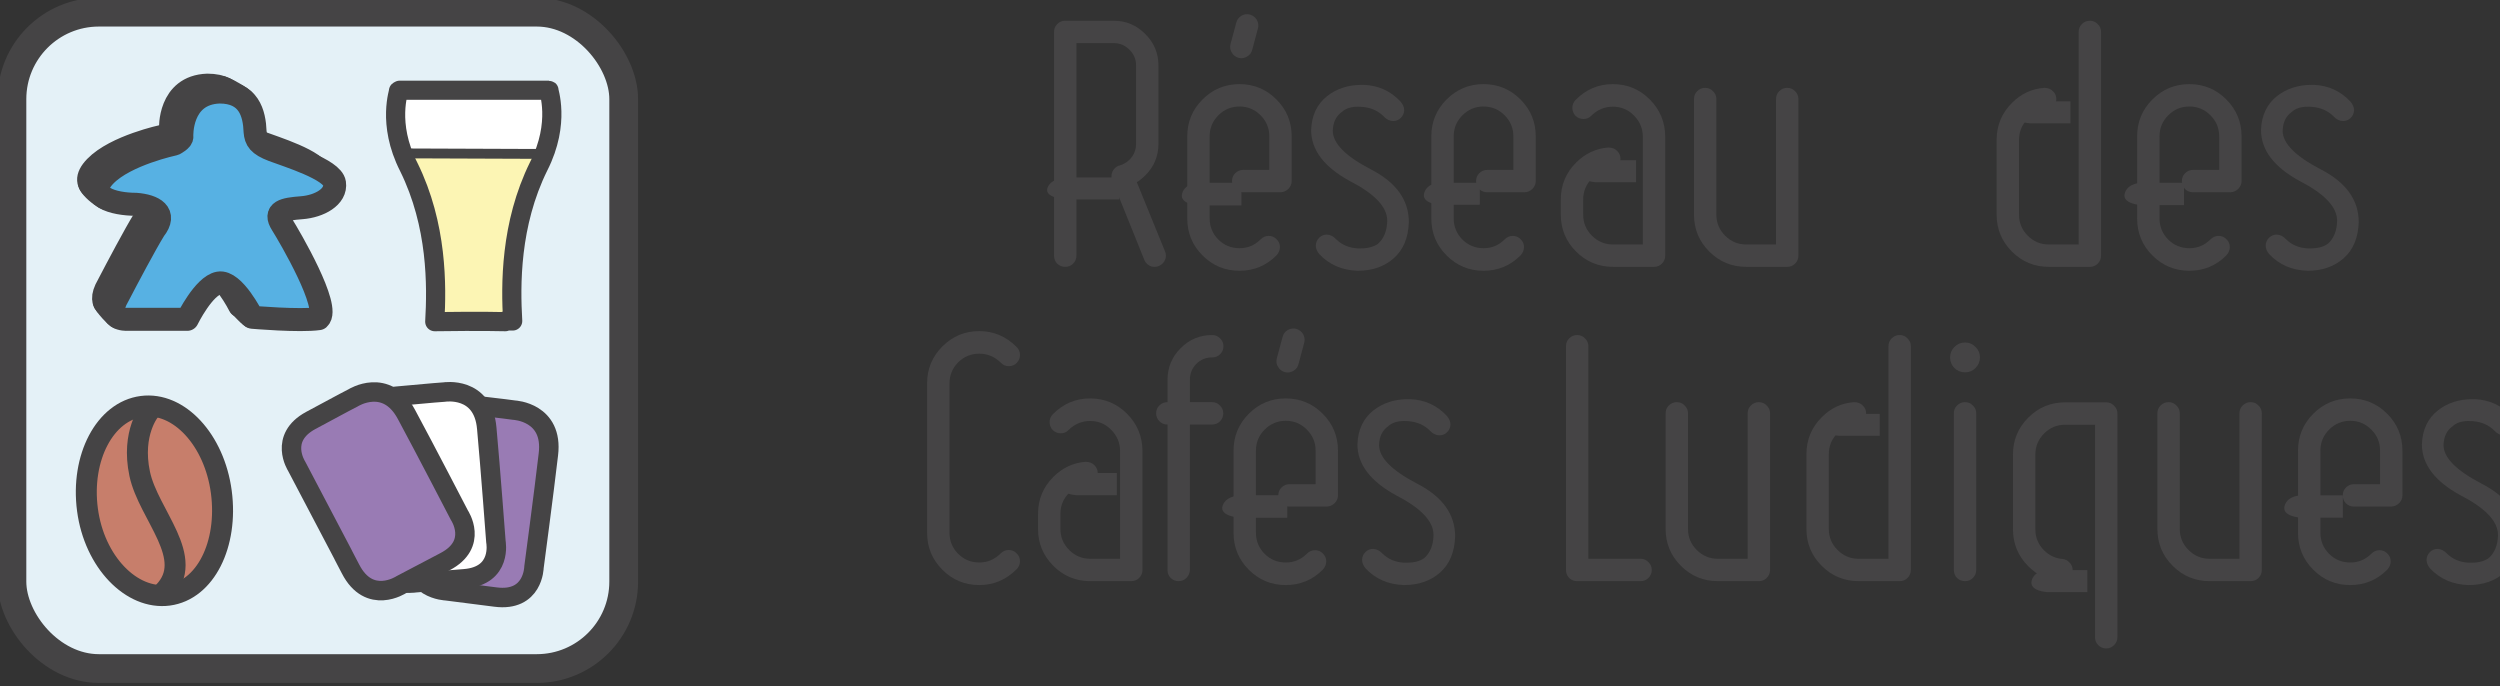 <?xml version="1.0" encoding="UTF-8" standalone="no"?>
<!-- Created with Inkscape (http://www.inkscape.org/) -->

<svg
   xmlns:dc="http://purl.org/dc/elements/1.1/"
   xmlns:cc="http://creativecommons.org/ns#"
   xmlns:rdf="http://www.w3.org/1999/02/22-rdf-syntax-ns#"
   xmlns:svg="http://www.w3.org/2000/svg"
   xmlns="http://www.w3.org/2000/svg"
   xmlns:sodipodi="http://sodipodi.sourceforge.net/DTD/sodipodi-0.dtd"
   xmlns:inkscape="http://www.inkscape.org/namespaces/inkscape"
   width="38.952mm"
   height="10.696mm"
   viewBox="0 0 38.952 10.696"
   version="1.1"
   id="svg1555"
   inkscape:version="0.92.2 2405546, 2018-03-11"
   sodipodi:docname="logo.svg">
  <rect x="0" y="0" width="38.952" height="10.696" fill="#333333" stroke="none"/>
  <defs
     id="defs1549">
    <clipPath
       clipPathUnits="userSpaceOnUse"
       id="clipPath18">
      <path
         d="M 0,841.89 H 595.28 V 0 H 0 Z"
         id="path16"
         inkscape:connector-curvature="0" />
    </clipPath>
    <clipPath
       clipPathUnits="userSpaceOnUse"
       id="clipPath66">
      <path
         d="M 0,841.89 H 595.28 V 0 H 0 Z"
         id="path64"
         inkscape:connector-curvature="0" />
    </clipPath>
  </defs>
  <sodipodi:namedview
     id="base"
     pagecolor="#ffffff"
     bordercolor="#666666"
     borderopacity="1.0"
     inkscape:pageopacity="0.0"
     inkscape:pageshadow="2"
     inkscape:zoom="2.8"
     inkscape:cx="6.3393437"
     inkscape:cy="-43.572904"
     inkscape:document-units="mm"
     inkscape:current-layer="layer1"
     showgrid="false"
     inkscape:snap-global="false"
     fit-margin-top="0"
     fit-margin-left="0"
     fit-margin-right="0"
     fit-margin-bottom="0" />
  <g
     inkscape:label="Layer 1"
     inkscape:groupmode="layer"
     id="layer1"
     transform="translate(-168.089,-238.629)">
    <g
       id="g2474"
       transform="matrix(0.112,0,0,0.112,149.225,221.345)">
      <rect
         ry="12.095"
         y="156.015"
         x="170.089"
         height="91.311"
         width="85.105"
         id="rect2361"
         style="opacity:1;fill:#e4f1f7;fill-opacity:1;stroke:#454445;stroke-width:4;stroke-linecap:round;stroke-linejoin:round;stroke-miterlimit:10;stroke-dasharray:none;stroke-dashoffset:0;stroke-opacity:1" />
      <g
         transform="translate(-0.228,0.838)"
         id="g2407">
        <g
           style="display:inline"
           id="g2417-9"
           transform="matrix(0.821,0,0,-0.821,-504.181,789.79)">
          <g
             transform="translate(890.072,685.006)"
             id="g312-7-7">
            <path
               inkscape:connector-curvature="0"
               id="path314-7-3"
               style="fill:#997bb4;fill-opacity:1;fill-rule:nonzero;stroke:none"
               d="m 0,0 2.115,16.574 c 0,0 0.217,5.643 6.386,4.94 6.168,-0.704 8.107,-0.983 8.107,-0.983 0,0 6.655,-0.314 5.774,-7.499 -0.776,-6.654 -2.441,-19.127 -2.441,-19.127 0,0 -0.093,-5.873 -6.516,-5.04 -6.423,0.832 -8.326,1.062 -8.326,1.062 0,0 -6.436,0.192 -5.495,7.103 C -0.1,-0.617 0,0 0,0" />
          </g>
          <g
             transform="translate(890.072,685.006)"
             id="g316-6-6">
            <path
               inkscape:connector-curvature="0"
               id="path318-7-1"
               style="fill:none;stroke:#454445;stroke-width:3.3;stroke-linecap:round;stroke-linejoin:round;stroke-miterlimit:10;stroke-dasharray:none;stroke-opacity:1"
               d="m 0,0 2.115,16.574 c 0,0 0.217,5.643 6.386,4.94 6.168,-0.704 8.107,-0.983 8.107,-0.983 0,0 6.655,-0.314 5.774,-7.499 -0.776,-6.654 -2.441,-19.127 -2.441,-19.127 0,0 -0.093,-5.873 -6.516,-5.04 -6.423,0.832 -8.326,1.062 -8.326,1.062 0,0 -6.436,0.192 -5.495,7.103 C -0.1,-0.617 0,0 0,0 Z" />
          </g>
          <g
             transform="translate(882.797,685.095)"
             id="g320-3-2">
            <path
               inkscape:connector-curvature="0"
               id="path322-6-9"
               style="fill:#ffffff;fill-opacity:1;fill-rule:nonzero;stroke:none"
               d="m 0,0 -1.344,16.654 c 0,0 -0.951,5.567 5.23,6.149 6.182,0.583 8.136,0.709 8.136,0.709 0,0 6.577,1.064 7.195,-6.149 0.612,-6.67 1.552,-19.219 1.552,-19.219 0,0 1.119,-5.766 -5.338,-6.275 -6.457,-0.508 -8.366,-0.675 -8.366,-0.675 0,0 -6.338,-1.139 -6.841,5.818 C 0.03,-0.625 0,0 0,0" />
          </g>
          <g
             transform="translate(882.797,685.095)"
             id="g324-5-3">
            <path
               inkscape:connector-curvature="0"
               id="path326-6-1"
               style="fill:none;stroke:#454445;stroke-width:3.3;stroke-linecap:round;stroke-linejoin:round;stroke-miterlimit:10;stroke-dasharray:none;stroke-opacity:1"
               d="m 0,0 -1.344,16.654 c 0,0 -0.951,5.567 5.23,6.149 6.182,0.583 8.136,0.709 8.136,0.709 0,0 6.577,1.064 7.195,-6.149 0.612,-6.67 1.552,-19.219 1.552,-19.219 0,0 1.119,-5.766 -5.338,-6.275 -6.457,-0.508 -8.366,-0.675 -8.366,-0.675 0,0 -6.338,-1.139 -6.841,5.818 C 0.03,-0.625 0,0 0,0 Z" />
          </g>
          <g
             transform="translate(877.551,681.287)"
             id="g328-3-9">
            <path
               inkscape:connector-curvature="0"
               id="path330-9-4"
               style="fill:#997bb4;fill-opacity:1;fill-rule:nonzero;stroke:none"
               d="m 0,0 -7.772,14.791 c 0,0 -3.059,4.747 2.398,7.708 5.457,2.962 7.205,3.845 7.205,3.845 0,0 5.631,3.559 9.031,-2.832 3.18,-5.896 8.969,-17.069 8.969,-17.069 0,0 3.293,-4.864 -2.447,-7.866 -5.739,-3.001 -7.43,-3.904 -7.43,-3.904 0,0 -5.382,-3.535 -8.575,2.667 C 0.272,-0.563 0,0 0,0" />
          </g>
          <g
             transform="translate(877.551,681.287)"
             id="g332-4-7">
            <path
               inkscape:connector-curvature="0"
               id="path334-8-8"
               style="fill:none;stroke:#454445;stroke-width:3.3;stroke-linecap:round;stroke-linejoin:round;stroke-miterlimit:10;stroke-dasharray:none;stroke-opacity:1"
               d="m 0,0 -7.772,14.791 c 0,0 -3.059,4.747 2.398,7.708 5.457,2.962 7.205,3.845 7.205,3.845 0,0 5.631,3.559 9.031,-2.832 3.18,-5.896 8.969,-17.069 8.969,-17.069 0,0 3.293,-4.864 -2.447,-7.866 -5.739,-3.001 -7.43,-3.904 -7.43,-3.904 0,0 -5.382,-3.535 -8.575,2.667 C 0.272,-0.563 0,0 0,0 Z" />
          </g>
        </g>
        <g
           style="display:inline"
           transform="matrix(0.762,0,0,-0.762,-548.494,627.397)"
           id="g2474-7">
          <g
             id="g2444-5"
             transform="translate(972.273,598.429)">
            <path
               d="m 0,0 c 0,0 -0.367,7.713 6.733,7.958 5.265,0 6.244,-3.796 6.366,-7.101 0.123,-1.469 0.613,-2.326 3.183,-3.305 2.571,-0.98 10.651,-3.428 11.019,-5.877 0.367,-2.448 -2.694,-4.162 -5.877,-4.407 -3.183,-0.245 -5.019,-0.612 -3.55,-2.938 1.469,-2.326 8.814,-14.936 6.611,-16.895 -3.428,-0.49 -11.875,0.245 -11.875,0.245 0,0 -3.306,6.611 -5.999,6.121 -2.693,-0.489 -5.632,-6.488 -5.632,-6.488 H -9.794 c 0,0 -4.162,-0.245 -1.591,4.162 1.591,3.061 4.897,9.304 6.488,11.875 2.326,2.939 -0.122,4.285 -3.305,4.53 -3.918,0 -9.182,1.347 -5.51,5.142 3.673,3.795 12.365,5.631 12.365,5.631 0,0 1.469,0.735 1.347,1.347"
               style="fill:#68b8d3;fill-opacity:1;fill-rule:nonzero;stroke:none"
               id="path2442-8"
               inkscape:connector-curvature="0" />
          </g>
          <g
             id="g2448-7"
             transform="translate(972.273,598.429)">
            <path
               d="m 0,0 c 0,0 -0.367,7.713 6.733,7.958 5.265,0 6.244,-3.796 6.366,-7.101 0.123,-1.469 0.613,-2.326 3.183,-3.305 2.571,-0.98 10.651,-3.428 11.019,-5.877 0.367,-2.448 -2.694,-4.162 -5.877,-4.407 -3.183,-0.245 -5.019,-0.612 -3.55,-2.938 1.469,-2.326 8.814,-14.936 6.611,-16.895 -3.428,-0.49 -11.875,0.245 -11.875,0.245 0,0 -3.306,6.611 -5.999,6.121 -2.693,-0.489 -5.632,-6.488 -5.632,-6.488 H -9.794 c 0,0 -4.162,-0.245 -1.591,4.162 1.591,3.061 4.897,9.304 6.488,11.875 2.326,2.939 -0.122,4.285 -3.305,4.53 -3.918,0 -9.182,1.347 -5.51,5.142 3.673,3.795 12.365,5.631 12.365,5.631 0,0 1.469,0.735 1.347,1.347 z"
               style="fill:none;stroke:#454445;stroke-width:4.2;stroke-linecap:round;stroke-linejoin:round;stroke-miterlimit:10;stroke-dasharray:none;stroke-opacity:1"
               id="path2446-0"
               inkscape:connector-curvature="0" />
          </g>
          <g
             id="g2452-4"
             transform="translate(974.338,597.011)">
            <path
               d="m 0,0 c 0,0 -0.375,7.875 6.875,8.125 5.375,0 6.375,-3.875 6.5,-7.25 0.125,-1.5 0.625,-2.375 3.25,-3.375 2.625,-1 10.875,-3.5 11.25,-6 0.375,-2.5 -2.75,-4.25 -6,-4.5 -3.25,-0.25 -5.125,-0.625 -3.625,-3 1.5,-2.375 9,-15.25 6.75,-17.25 -3.5,-0.5 -12.125,0.25 -12.125,0.25 0,0 -3.375,6.75 -6.125,6.25 C 4,-27.25 1,-33.375 1,-33.375 h -11 c 0,0 -4.25,-0.25 -1.625,4.25 1.625,3.125 5,9.5 6.625,12.125 2.375,3 -0.125,4.375 -3.375,4.625 -4,0 -9.375,1.375 -5.625,5.25 3.75,3.875 12.625,5.75 12.625,5.75 0,0 1.5,0.75 1.375,1.375"
               style="fill:#57b1e3;fill-opacity:1;fill-rule:nonzero;stroke:none"
               id="path2450-8"
               inkscape:connector-curvature="0" />
          </g>
          <g
             id="g2456-0"
             transform="translate(974.338,597.011)">
            <path
               d="m 0,0 c 0,0 -0.375,7.875 6.875,8.125 5.375,0 6.375,-3.875 6.5,-7.25 0.125,-1.5 0.625,-2.375 3.25,-3.375 2.625,-1 10.875,-3.5 11.25,-6 0.375,-2.5 -2.75,-4.25 -6,-4.5 -3.25,-0.25 -5.125,-0.625 -3.625,-3 1.5,-2.375 9,-15.25 6.75,-17.25 -3.5,-0.5 -12.125,0.25 -12.125,0.25 0,0 -3.375,6.75 -6.125,6.25 C 4,-27.25 1,-33.375 1,-33.375 h -11 c 0,0 -4.25,-0.25 -1.625,4.25 1.625,3.125 5,9.5 6.625,12.125 2.375,3 -0.125,4.375 -3.375,4.625 -4,0 -9.375,1.375 -5.625,5.25 3.75,3.875 12.625,5.75 12.625,5.75 0,0 1.5,0.75 1.375,1.375 z"
               style="fill:none;stroke:#454445;stroke-width:4.2;stroke-linecap:round;stroke-linejoin:round;stroke-miterlimit:10;stroke-dasharray:none;stroke-opacity:1"
               id="path2454-4"
               inkscape:connector-curvature="0" />
          </g>
          <g
             id="g2460-2"
             transform="translate(958.671,568.428)">
            <path
               d="M 0,0 C 0,0 -1.083,-1.292 -0.292,-2.708 0.5,-4.125 3.333,-7.208 4,-6.292 4.667,-5.375 2.083,-1.083 2.083,-1.083 Z"
               style="fill:#454445;fill-opacity:1;fill-rule:nonzero;stroke:none"
               id="path2458-9"
               inkscape:connector-curvature="0" />
          </g>
          <g
             id="g2464-6"
             transform="translate(983.005,565.928)">
            <path
               d="m 0,0 c 0,0 -0.208,-0.667 0.625,-1.458 0.833,-0.792 3.083,-3.5 3.125,-1.709 0.042,1.792 -2.125,3.125 -2.125,3.125 z"
               style="fill:#454445;fill-opacity:1;fill-rule:nonzero;stroke:none"
               id="path2462-1"
               inkscape:connector-curvature="0" />
          </g>
          <g
             id="g2468-0"
             transform="translate(980.546,607.761)">
            <path
               d="M 0,0 C 0.125,0.083 0.5,0.792 2.542,-0.125 4.583,-1.042 7.583,-2.958 6.917,-3.583 6.25,-4.208 1.875,-2 1.875,-2 Z"
               style="fill:#454445;fill-opacity:1;fill-rule:nonzero;stroke:none"
               id="path2466-4"
               inkscape:connector-curvature="0" />
          </g>
          <g
             id="g2472-2"
             transform="translate(956.796,589.511)">
            <path
               d="M 0,0 C 0,0 -2.042,0.042 -1.167,-2.042 -0.292,-4.125 4.417,-7.333 4.417,-5.292 4.417,-3.25 0,0 0,0"
               style="fill:#454445;fill-opacity:1;fill-rule:nonzero;stroke:none"
               id="path2470-2"
               inkscape:connector-curvature="0" />
          </g>
        </g>
        <g
           style="display:inline"
           id="g2359-1"
           transform="matrix(0.762,0,0,-0.762,-500.944,566.763)">
          <g
             transform="translate(979.213,526.511)"
             id="g136-3-78">
            <path
               inkscape:connector-curvature="0"
               id="path138-1-9"
               style="fill:#fcf5b4;fill-opacity:1;fill-rule:nonzero;stroke:none"
               d="m 0,0 h -27.25 l 0.063,-0.125 h -0.287 c 0.194,0.164 -2.205,-5.857 1.875,-13.875 5.25,-10.625 5.125,-21.75 4.75,-28.25 8.5,0.125 12.875,0 12.875,0 l -0.031,0.143 c 0.449,-0.005 0.906,-0.011 1.38,-0.018 -0.375,6.5 -0.5,17.625 4.75,28.25 C 2.206,-5.857 -0.194,0.164 0,0" />
          </g>
          <g
             transform="translate(952.421,525.636)"
             id="g140-9-15">
            <path
               inkscape:connector-curvature="0"
               id="path142-4-4"
               style="fill:#ffffff;fill-opacity:1;fill-rule:nonzero;stroke:#454445;stroke-width:1.8;stroke-linecap:butt;stroke-linejoin:miter;stroke-miterlimit:10;stroke-dasharray:none;stroke-opacity:1"
               d="m 0,0 c -0.219,-0.375 -2.146,-5 0.604,-11.281 l 24.714,-0.094 c 3.319,7.009 0.932,11.458 1.099,11.437 L 0,0" />
          </g>
          <g
             transform="translate(978.963,525.886)"
             id="g144-7-9">
            <path
               inkscape:connector-curvature="0"
               id="path146-8-25"
               style="fill:none;stroke:#454445;stroke-width:3.5;stroke-linecap:round;stroke-linejoin:round;stroke-miterlimit:10;stroke-dasharray:none;stroke-opacity:1"
               d="m 0,0 h -27.25 l -0.224,-0.125 c 0.194,0.164 -2.205,-5.857 1.875,-13.875 5.25,-10.625 5.125,-21.75 4.75,-28.25 8.5,0.125 12.875,0 12.875,0 l -0.031,0.143 c 0.449,-0.005 0.906,-0.011 1.38,-0.018 -0.375,6.5 -0.5,17.625 4.75,28.25 C 2.206,-5.857 -0.194,0.164 0,0 Z" />
          </g>
        </g>
        <g
           style="display:inline"
           id="g2425-3-7"
           transform="matrix(0.884,0,0,-0.884,-756.874,671.132)">
          <g
             transform="translate(1081.812,508.14)"
             id="g112-5-6-5">
            <path
               inkscape:connector-curvature="0"
               id="path114-9-7-3"
               style="fill:#c77e6b;fill-opacity:1;fill-rule:nonzero;stroke:none"
               d="m 0,0 c 1.084,-8.213 -2.496,-15.459 -8.313,-16.227 -5.818,-0.768 -11.671,5.234 -12.754,13.447 -1.084,8.213 2.754,15.494 8.571,16.261 C -6.678,14.249 -1.084,8.213 0,0" />
          </g>
          <g
             transform="translate(1081.812,508.14)"
             id="g116-2-5-5">
            <path
               inkscape:connector-curvature="0"
               id="path118-2-3-6"
               style="fill:none;stroke:#454445;stroke-width:3.3;stroke-linecap:round;stroke-linejoin:round;stroke-miterlimit:10;stroke-dasharray:none;stroke-opacity:1"
               d="m 0,0 c 1.084,-8.213 -2.496,-15.459 -8.313,-16.227 -5.818,-0.768 -11.671,5.234 -12.754,13.447 -1.084,8.213 2.754,15.494 8.571,16.261 C -6.678,14.249 -1.084,8.213 0,0 Z" />
          </g>
          <g
             transform="translate(1070.588,521.011)"
             id="g120-8-5-2">
            <path
               inkscape:connector-curvature="0"
               id="path122-9-6-9"
               style="fill:none;stroke:#454445;stroke-width:3.3;stroke-linecap:round;stroke-linejoin:round;stroke-miterlimit:10;stroke-dasharray:none;stroke-opacity:1"
               d="m 0,0 c 0,0 -3,-3.5 -1.625,-10 1.375,-6.5 9,-13.25 3.75,-18.625" />
          </g>
        </g>
      </g>
    </g>
    <g
       id="g4472"
       transform="translate(1.866,-0.185)">
      <g
         id="text54"
         style="font-variant:normal;font-weight:normal;font-stretch:normal;font-size:49px;font-family:'Ruler Stencil';-inkscape-font-specification:RulerStencil;writing-mode:lr-tb;fill:#454445;fill-opacity:1;fill-rule:nonzero;stroke:none"
         transform="matrix(0.083,0,0,0.083,150.555,277.517)"
         aria-label="Réseau des">
        <path
           inkscape:connector-curvature="0"
           id="path403"
           d="m 398.991,-435.248 q 0.98,-0.28 1.82,-1.085 1.225,-1.225 1.225,-2.975 v -14.7 q 0,-1.75 -1.26,-2.975 -1.225,-1.225 -2.94,-1.225 h -7 v 39.9 q 0,0.875 -0.63,1.505 -0.595,0.595 -1.47,0.595 -0.875,0 -1.505,-0.595 -0.595,-0.63 -0.595,-1.505 v -42 q 0,-0.875 0.595,-1.47 0.63,-0.63 1.505,-0.63 h 9.1 q 3.465,0 5.915,2.485 2.485,2.45 2.485,5.915 v 14.7 q 0,3.465 -2.45,5.915 -0.77,0.77 -1.61,1.295 l 5.25,12.88 q 0.21,0.455 0.21,0.91 0,0.315 -0.105,0.63 -0.28,0.84 -1.05,1.225 -0.455,0.245 -0.945,0.245 -0.315,0 -0.63,-0.07 -0.84,-0.28 -1.26,-1.085 l -5.985,-14.84 q -0.245,-0.455 -0.245,-1.015 0,-0.875 0.63,-1.505 0.42,-0.42 0.945,-0.525 z" />
        <path
           inkscape:connector-curvature="0"
           id="path405"
           d="m 422.147,-430.209 q -0.875,0 -1.505,-0.595 -0.595,-0.63 -0.595,-1.505 0,-0.875 0.595,-1.47 0.63,-0.63 1.505,-0.63 h 4.9 v -6.3 q 0,-2.31 -1.645,-3.955 -1.645,-1.645 -3.955,-1.645 -2.31,0 -3.955,1.645 -1.645,1.645 -1.645,3.955 v 15.4 q 0,2.31 1.61,3.955 1.645,1.645 3.99,1.645 2.31,0 3.955,-1.645 0.665,-0.665 1.54,-0.665 0.875,0 1.47,0.63 0.63,0.595 0.63,1.47 0,0.84 -0.665,1.575 -2.87,2.87 -6.93,2.87 -4.06,0 -6.93,-2.87 -2.87,-2.87 -2.87,-6.93 v -15.435 q 0,-4.06 2.87,-6.93 2.87,-2.87 6.93,-2.87 4.06,0 6.93,2.87 2.87,2.87 2.87,6.93 v 8.4 q 0,0.805 -0.595,1.435 -0.63,0.63 -1.505,0.665 z m -1.295,-31.85 q 0.21,-0.84 0.98,-1.295 0.49,-0.28 1.05,-0.28 0.245,0 0.525,0.07 0.84,0.245 1.295,0.98 0.28,0.525 0.28,1.085 0,0.245 -0.07,0.525 l -1.085,4.06 q -0.21,0.805 -0.945,1.225 -0.525,0.315 -1.085,0.315 -0.245,0 -0.525,-0.07 -0.84,-0.245 -1.26,-0.98 -0.315,-0.49 -0.315,-1.05 0,-0.28 0.07,-0.56 z" />
        <path
           inkscape:connector-curvature="0"
           id="path407"
           d="m 451.666,-447.253 q 0.7,0.805 0.7,1.645 -0.035,0.875 -0.665,1.47 -0.595,0.56 -1.4,0.56 -0.98,-0.035 -1.715,-0.805 -1.575,-1.645 -4.095,-1.855 -0.42,-0.035 -0.77,-0.035 -1.995,0 -3.045,0.98 -1.645,1.155 -1.715,3.535 0,3.535 7.14,7.245 7.14,3.675 7.14,9.905 -0.14,4.41 -2.835,6.79 -2.66,2.345 -6.755,2.345 -4.41,-0.14 -7.21,-3.115 -0.665,-0.77 -0.665,-1.645 0.035,-0.875 0.665,-1.47 0.595,-0.56 1.4,-0.56 0.98,0.035 1.75,0.875 1.61,1.575 4.025,1.715 h 0.595 q 2.03,0 3.255,-0.875 1.645,-1.505 1.715,-4.235 v -0.105 q 0,-3.815 -7,-7.42 -7.28,-3.955 -7.28,-9.59 0.14,-4.095 3.01,-6.37 2.695,-2.1 6.475,-2.1 h 0.455 q 4.06,0.175 6.825,3.115 z" />
        <path
           inkscape:connector-curvature="0"
           id="path409"
           d="m 467.962,-430.209 q -0.875,0 -1.505,-0.595 -0.595,-0.63 -0.595,-1.505 0,-0.875 0.595,-1.47 0.63,-0.63 1.505,-0.63 h 4.9 v -6.3 q 0,-2.31 -1.645,-3.955 -1.645,-1.645 -3.955,-1.645 -2.31,0 -3.955,1.645 -1.645,1.645 -1.645,3.955 v 15.4 q 0,2.31 1.61,3.955 1.645,1.645 3.99,1.645 2.31,0 3.955,-1.645 0.665,-0.665 1.54,-0.665 0.875,0 1.47,0.63 0.63,0.595 0.63,1.47 0,0.84 -0.665,1.575 -2.87,2.87 -6.93,2.87 -4.06,0 -6.93,-2.87 -2.87,-2.87 -2.87,-6.93 v -15.435 q 0,-4.06 2.87,-6.93 2.87,-2.87 6.93,-2.87 4.06,0 6.93,2.87 2.87,2.87 2.87,6.93 v 8.4 q 0,0.805 -0.595,1.435 -0.63,0.63 -1.505,0.665 z" />
        <path
           inkscape:connector-curvature="0"
           id="path411"
           d="m 491.566,-416.209 q -4.06,0 -6.93,-2.87 -2.87,-2.87 -2.87,-6.93 v -2.835 q 0,-4.06 2.87,-6.93 2.555,-2.555 6.02,-2.835 1.085,0 1.68,0.63 0.63,0.63 0.63,1.47 0,0.875 -0.595,1.47 -0.56,0.56 -1.295,0.63 -1.995,0.14 -3.465,1.61 -1.645,1.645 -1.645,3.955 v 2.835 q 0,2.31 1.645,3.955 1.645,1.645 3.955,1.645 h 5.6 v -20.265 q -0.035,-2.31 -1.68,-3.955 -1.61,-1.645 -3.955,-1.645 -2.31,0 -4.025,1.68 -0.595,0.63 -1.47,0.63 -0.875,0 -1.505,-0.595 -0.595,-0.63 -0.595,-1.505 0,-0.84 0.595,-1.47 2.94,-2.975 7,-2.975 4.06,0 6.93,2.87 2.87,2.87 2.905,6.965 v 22.365 q 0,0.875 -0.63,1.505 -0.595,0.595 -1.47,0.595 z" />
        <path
           inkscape:connector-curvature="0"
           id="path413"
           d="m 522.17,-447.709 q 0,-0.875 0.595,-1.47 0.63,-0.63 1.505,-0.63 0.875,0 1.47,0.63 0.63,0.595 0.63,1.47 v 29.4 q 0,0.875 -0.63,1.505 -0.595,0.595 -1.47,0.595 h -7.7 q -4.06,0 -6.93,-2.87 -2.87,-2.87 -2.87,-6.93 v -21.7 q 0,-0.875 0.595,-1.47 0.63,-0.63 1.505,-0.63 0.875,0 1.47,0.63 0.63,0.595 0.63,1.47 v 21.7 q 0,2.31 1.645,3.955 1.645,1.645 3.955,1.645 h 5.6 z" />
        <path
           inkscape:connector-curvature="0"
           id="path415"
           d="m 572.857,-445.608 q 0.77,-0.07 1.295,-0.63 0.63,-0.595 0.63,-1.47 0,-0.875 -0.63,-1.47 -0.595,-0.63 -1.61,-0.63 -3.535,0.245 -6.09,2.835 -2.87,2.87 -2.87,6.93 v 14.035 q 0,4.06 2.87,6.93 2.87,2.87 6.93,2.87 h 7.7 q 0.875,0 1.47,-0.595 0.63,-0.63 0.63,-1.505 v -42 q 0,-0.875 -0.63,-1.47 -0.595,-0.63 -1.47,-0.63 -0.875,0 -1.505,0.63 -0.595,0.595 -0.595,1.47 v 39.9 h -5.6 q -2.31,0 -3.955,-1.645 -1.645,-1.645 -1.645,-3.955 v -14.035 q 0,-2.31 1.645,-3.955 1.435,-1.435 3.43,-1.61 z" />
        <path
           inkscape:connector-curvature="0"
           id="path417"
           d="m 600.458,-430.209 q -0.875,0 -1.505,-0.595 -0.595,-0.63 -0.595,-1.505 0,-0.875 0.595,-1.47 0.63,-0.63 1.505,-0.63 h 4.9 v -6.3 q 0,-2.31 -1.645,-3.955 -1.645,-1.645 -3.955,-1.645 -2.31,0 -3.955,1.645 -1.645,1.645 -1.645,3.955 v 15.4 q 0,2.31 1.61,3.955 1.645,1.645 3.99,1.645 2.31,0 3.955,-1.645 0.665,-0.665 1.54,-0.665 0.875,0 1.47,0.63 0.63,0.595 0.63,1.47 0,0.84 -0.665,1.575 -2.87,2.87 -6.93,2.87 -4.06,0 -6.93,-2.87 -2.87,-2.87 -2.87,-6.93 v -15.435 q 0,-4.06 2.87,-6.93 2.87,-2.87 6.93,-2.87 4.06,0 6.93,2.87 2.87,2.87 2.87,6.93 v 8.4 q 0,0.805 -0.595,1.435 -0.63,0.63 -1.505,0.665 z" />
        <path
           inkscape:connector-curvature="0"
           id="path419"
           d="m 629.977,-447.253 q 0.7,0.805 0.7,1.645 -0.035,0.875 -0.665,1.47 -0.595,0.56 -1.4,0.56 -0.98,-0.035 -1.715,-0.805 -1.575,-1.645 -4.095,-1.855 -0.42,-0.035 -0.77,-0.035 -1.995,0 -3.045,0.98 -1.645,1.155 -1.715,3.535 0,3.535 7.14,7.245 7.14,3.675 7.14,9.905 -0.14,4.41 -2.835,6.79 -2.66,2.345 -6.755,2.345 -4.41,-0.14 -7.21,-3.115 -0.665,-0.77 -0.665,-1.645 0.035,-0.875 0.665,-1.47 0.595,-0.56 1.4,-0.56 0.98,0.035 1.75,0.875 1.61,1.575 4.025,1.715 h 0.595 q 2.03,0 3.255,-0.875 1.645,-1.505 1.715,-4.235 v -0.105 q 0,-3.815 -7,-7.42 -7.28,-3.955 -7.28,-9.59 0.14,-4.095 3.01,-6.37 2.695,-2.1 6.475,-2.1 h 0.455 q 4.06,0.175 6.825,3.115 z" />
      </g>
      <g
         id="text58"
         style="font-variant:normal;font-weight:normal;font-stretch:normal;font-size:49px;font-family:'Ruler Stencil';-inkscape-font-specification:RulerStencil;writing-mode:lr-tb;fill:#454445;fill-opacity:1;fill-rule:nonzero;stroke:none"
         transform="matrix(0.083,0,0,0.083,150.555,277.517)"
         aria-label="Cafés Ludiques">
        <path
           inkscape:connector-curvature="0"
           id="path376"
           d="m 376.67,-362.459 q 0.595,-0.595 1.47,-0.595 0.875,0 1.47,0.63 0.63,0.595 0.63,1.47 0,0.84 -0.595,1.47 -2.975,3.01 -7.035,3.01 -4.06,0 -6.93,-2.87 -2.87,-2.87 -2.87,-6.93 v -28.07 q 0,-4.06 2.87,-6.93 2.87,-2.87 6.93,-2.87 4.06,0 7.035,3.01 0.595,0.63 0.595,1.47 0,0.875 -0.63,1.505 -0.595,0.595 -1.47,0.595 -0.875,0 -1.47,-0.63 -1.75,-1.715 -4.06,-1.715 -2.345,0 -3.99,1.645 -1.61,1.645 -1.61,3.955 v 28 q 0,2.31 1.61,3.955 1.645,1.645 3.99,1.645 2.31,0 4.06,-1.75 z" />
        <path
           inkscape:connector-curvature="0"
           id="path378"
           d="m 393.435,-357.209 q -4.06,0 -6.93,-2.87 -2.87,-2.87 -2.87,-6.93 v -2.835 q 0,-4.06 2.87,-6.93 2.555,-2.555 6.02,-2.835 1.085,0 1.68,0.63 0.63,0.63 0.63,1.47 0,0.875 -0.595,1.47 -0.56,0.56 -1.295,0.63 -1.995,0.14 -3.465,1.61 -1.645,1.645 -1.645,3.955 v 2.835 q 0,2.31 1.645,3.955 1.645,1.645 3.955,1.645 h 5.6 v -20.265 q -0.035,-2.31 -1.68,-3.955 -1.61,-1.645 -3.955,-1.645 -2.31,0 -4.025,1.68 -0.595,0.63 -1.47,0.63 -0.875,0 -1.505,-0.595 -0.595,-0.63 -0.595,-1.505 0,-0.84 0.595,-1.47 2.94,-2.975 7,-2.975 4.06,0 6.93,2.87 2.87,2.87 2.905,6.965 v 22.365 q 0,0.875 -0.63,1.505 -0.595,0.595 -1.47,0.595 z" />
        <path
           inkscape:connector-curvature="0"
           id="path380"
           d="m 412.139,-390.808 h 4.165 q 0.875,0 1.47,0.63 0.63,0.595 0.63,1.47 0,0.875 -0.63,1.505 -0.595,0.595 -1.47,0.595 h -4.165 v 27.3 q -0.035,0.875 -0.665,1.505 -0.595,0.595 -1.47,0.595 -0.84,0 -1.47,-0.595 -0.595,-0.63 -0.595,-1.505 v -27.3 h -0.035 q -0.875,0 -1.505,-0.63 -0.595,-0.63 -0.595,-1.47 0,-0.875 0.595,-1.47 0.63,-0.63 1.505,-0.63 h 0.035 v -4.165 q 0,-3.5 2.45,-5.95 2.45,-2.485 5.95,-2.485 0.875,0 1.47,0.63 0.63,0.595 0.63,1.47 0,0.875 -0.63,1.505 -0.595,0.595 -1.47,0.595 -1.785,0 -3.01,1.225 -1.19,1.225 -1.19,3.01 z" />
        <path
           inkscape:connector-curvature="0"
           id="path382"
           d="m 430.836,-371.209 q -0.875,0 -1.505,-0.595 -0.595,-0.63 -0.595,-1.505 0,-0.875 0.595,-1.47 0.63,-0.63 1.505,-0.63 h 4.9 v -6.3 q 0,-2.31 -1.645,-3.955 -1.645,-1.645 -3.955,-1.645 -2.31,0 -3.955,1.645 -1.645,1.645 -1.645,3.955 v 15.4 q 0,2.31 1.61,3.955 1.645,1.645 3.99,1.645 2.31,0 3.955,-1.645 0.665,-0.665 1.54,-0.665 0.875,0 1.47,0.63 0.63,0.595 0.63,1.47 0,0.84 -0.665,1.575 -2.87,2.87 -6.93,2.87 -4.06,0 -6.93,-2.87 -2.87,-2.87 -2.87,-6.93 v -15.435 q 0,-4.06 2.87,-6.93 2.87,-2.87 6.93,-2.87 4.06,0 6.93,2.87 2.87,2.87 2.87,6.93 v 8.4 q 0,0.805 -0.595,1.435 -0.63,0.63 -1.505,0.665 z m -1.295,-31.85 q 0.21,-0.84 0.98,-1.295 0.49,-0.28 1.05,-0.28 0.245,0 0.525,0.07 0.84,0.245 1.295,0.98 0.28,0.525 0.28,1.085 0,0.245 -0.07,0.525 l -1.085,4.06 q -0.21,0.805 -0.945,1.225 -0.525,0.315 -1.085,0.315 -0.245,0 -0.525,-0.07 -0.84,-0.245 -1.26,-0.98 -0.315,-0.49 -0.315,-1.05 0,-0.28 0.07,-0.56 z" />
        <path
           inkscape:connector-curvature="0"
           id="path384"
           d="m 460.355,-388.253 q 0.7,0.805 0.7,1.645 -0.035,0.875 -0.665,1.47 -0.595,0.56 -1.4,0.56 -0.98,-0.035 -1.715,-0.805 -1.575,-1.645 -4.095,-1.855 -0.42,-0.035 -0.77,-0.035 -1.995,0 -3.045,0.98 -1.645,1.155 -1.715,3.535 0,3.535 7.14,7.245 7.14,3.675 7.14,9.905 -0.14,4.41 -2.835,6.79 -2.66,2.345 -6.755,2.345 -4.41,-0.14 -7.21,-3.115 -0.665,-0.77 -0.665,-1.645 0.035,-0.875 0.665,-1.47 0.595,-0.56 1.4,-0.56 0.98,0.035 1.75,0.875 1.61,1.575 4.025,1.715 h 0.595 q 2.03,0 3.255,-0.875 1.645,-1.505 1.715,-4.235 v -0.105 q 0,-3.815 -7,-7.42 -7.28,-3.955 -7.28,-9.59 0.14,-4.095 3.01,-6.37 2.695,-2.1 6.475,-2.1 h 0.455 q 4.06,0.175 6.825,3.115 z" />
        <path
           inkscape:connector-curvature="0"
           id="path386"
           d="m 482.741,-401.308 q 0,-0.875 0.595,-1.47 0.63,-0.63 1.505,-0.63 0.875,0 1.47,0.63 0.63,0.595 0.63,1.47 v 39.9 h 9.8 q 0.875,0 1.47,0.63 0.63,0.595 0.63,1.47 0,0.875 -0.63,1.505 -0.595,0.595 -1.47,0.595 h -11.9 q -0.875,0 -1.505,-0.595 -0.595,-0.63 -0.595,-1.505 z" />
        <path
           inkscape:connector-curvature="0"
           id="path388"
           d="m 516.845,-388.709 q 0,-0.875 0.595,-1.47 0.63,-0.63 1.505,-0.63 0.875,0 1.47,0.63 0.63,0.595 0.63,1.47 v 29.4 q 0,0.875 -0.63,1.505 -0.595,0.595 -1.47,0.595 h -7.7 q -4.06,0 -6.93,-2.87 -2.87,-2.87 -2.87,-6.93 v -21.7 q 0,-0.875 0.595,-1.47 0.63,-0.63 1.505,-0.63 0.875,0 1.47,0.63 0.63,0.595 0.63,1.47 v 21.7 q 0,2.31 1.645,3.955 1.645,1.645 3.955,1.645 h 5.6 z" />
        <path
           inkscape:connector-curvature="0"
           id="path390"
           d="m 537.152,-386.608 q 0.77,-0.07 1.295,-0.63 0.63,-0.595 0.63,-1.47 0,-0.875 -0.63,-1.47 -0.595,-0.63 -1.61,-0.63 -3.535,0.245 -6.09,2.835 -2.87,2.87 -2.87,6.93 v 14.035 q 0,4.06 2.87,6.93 2.87,2.87 6.93,2.87 h 7.7 q 0.875,0 1.47,-0.595 0.63,-0.63 0.63,-1.505 v -42 q 0,-0.875 -0.63,-1.47 -0.595,-0.63 -1.47,-0.63 -0.875,0 -1.505,0.63 -0.595,0.595 -0.595,1.47 v 39.9 h -5.6 q -2.31,0 -3.955,-1.645 -1.645,-1.645 -1.645,-3.955 v -14.035 q 0,-2.31 1.645,-3.955 1.435,-1.435 3.43,-1.61 z" />
        <path
           inkscape:connector-curvature="0"
           id="path392"
           d="m 559.748,-359.308 q 0,0.875 -0.63,1.505 -0.595,0.595 -1.47,0.595 -0.875,0 -1.505,-0.595 -0.595,-0.63 -0.595,-1.505 v -29.4 q 0,-0.875 0.595,-1.47 0.63,-0.63 1.505,-0.63 0.875,0 1.47,0.63 0.63,0.595 0.63,1.47 z m -2.1,-42.7 q 1.155,0 1.96,0.84 0.84,0.805 0.84,1.96 0,1.155 -0.84,1.995 -0.805,0.805 -1.96,0.805 -1.155,0 -1.995,-0.805 -0.805,-0.84 -0.805,-1.995 0,-1.155 0.805,-1.96 0.84,-0.84 1.995,-0.84 z" />
        <path
           inkscape:connector-curvature="0"
           id="path394"
           d="m 575.925,-361.373 q 0.77,0.07 1.295,0.63 0.63,0.595 0.63,1.47 0,0.875 -0.63,1.505 -0.595,0.595 -1.61,0.595 -3.535,-0.245 -6.09,-2.835 -2.87,-2.87 -2.87,-6.93 v -14.035 q 0,-4.06 2.87,-6.93 2.87,-2.87 6.93,-2.87 h 7.7 q 0.875,0 1.47,0.63 0.63,0.595 0.63,1.47 v 42 q 0,0.875 -0.63,1.47 -0.595,0.63 -1.47,0.63 -0.875,0 -1.505,-0.63 -0.595,-0.595 -0.595,-1.47 v -39.9 h -5.6 q -2.31,0 -3.955,1.645 -1.645,1.645 -1.645,3.955 v 14.035 q 0,2.31 1.645,3.955 1.435,1.435 3.43,1.61 z" />
        <path
           inkscape:connector-curvature="0"
           id="path396"
           d="m 609.161,-388.709 q 0,-0.875 0.595,-1.47 0.63,-0.63 1.505,-0.63 0.875,0 1.47,0.63 0.63,0.595 0.63,1.47 v 29.4 q 0,0.875 -0.63,1.505 -0.595,0.595 -1.47,0.595 h -7.7 q -4.06,0 -6.93,-2.87 -2.87,-2.87 -2.87,-6.93 v -21.7 q 0,-0.875 0.595,-1.47 0.63,-0.63 1.505,-0.63 0.875,0 1.47,0.63 0.63,0.595 0.63,1.47 v 21.7 q 0,2.31 1.645,3.955 1.645,1.645 3.955,1.645 h 5.6 z" />
        <path
           inkscape:connector-curvature="0"
           id="path398"
           d="m 630.658,-371.209 q -0.875,0 -1.505,-0.595 -0.595,-0.63 -0.595,-1.505 0,-0.875 0.595,-1.47 0.63,-0.63 1.505,-0.63 h 4.9 v -6.3 q 0,-2.31 -1.645,-3.955 -1.645,-1.645 -3.955,-1.645 -2.31,0 -3.955,1.645 -1.645,1.645 -1.645,3.955 v 15.4 q 0,2.31 1.61,3.955 1.645,1.645 3.99,1.645 2.31,0 3.955,-1.645 0.665,-0.665 1.54,-0.665 0.875,0 1.47,0.63 0.63,0.595 0.63,1.47 0,0.84 -0.665,1.575 -2.87,2.87 -6.93,2.87 -4.06,0 -6.93,-2.87 -2.87,-2.87 -2.87,-6.93 v -15.435 q 0,-4.06 2.87,-6.93 2.87,-2.87 6.93,-2.87 4.06,0 6.93,2.87 2.87,2.87 2.87,6.93 v 8.4 q 0,0.805 -0.595,1.435 -0.63,0.63 -1.505,0.665 z" />
        <path
           inkscape:connector-curvature="0"
           id="path400"
           d="m 660.177,-388.253 q 0.7,0.805 0.7,1.645 -0.035,0.875 -0.665,1.47 -0.595,0.56 -1.4,0.56 -0.98,-0.035 -1.715,-0.805 -1.575,-1.645 -4.095,-1.855 -0.42,-0.035 -0.77,-0.035 -1.995,0 -3.045,0.98 -1.645,1.155 -1.715,3.535 0,3.535 7.14,7.245 7.14,3.675 7.14,9.905 -0.14,4.41 -2.835,6.79 -2.66,2.345 -6.755,2.345 -4.41,-0.14 -7.21,-3.115 -0.665,-0.77 -0.665,-1.645 0.035,-0.875 0.665,-1.47 0.595,-0.56 1.4,-0.56 0.98,0.035 1.75,0.875 1.61,1.575 4.025,1.715 h 0.595 q 2.03,0 3.255,-0.875 1.645,-1.505 1.715,-4.235 v -0.105 q 0,-3.815 -7,-7.42 -7.28,-3.955 -7.28,-9.59 0.14,-4.095 3.01,-6.37 2.695,-2.1 6.475,-2.1 h 0.455 q 4.06,0.175 6.825,3.115 z" />
      </g>
      <g
         transform="matrix(0.083,0,0,-0.083,194.644,245.423)"
         id="g68">
        <path
           inkscape:connector-curvature="0"
           id="path70"
           style="fill:#454445;fill-opacity:1;fill-rule:nonzero;stroke:none"
           d="m 0,0 c -0.562,-2 2.875,-2.188 2.875,-2.188 h 7.563 V 1.937 H 3.063 C 3.063,1.937 0.562,2 0,0" />
      </g>
      <g
         transform="matrix(0.083,0,0,-0.083,197.879,247.858)"
         id="g72">
        <path
           inkscape:connector-curvature="0"
           id="path74"
           style="fill:#454445;fill-opacity:1;fill-rule:nonzero;stroke:none"
           d="m 0,0 c -0.562,-2 2.875,-2.188 2.875,-2.188 h 7.563 V 1.937 H 3.063 C 3.063,1.937 0.562,2 0,0" />
      </g>
      <g
         transform="matrix(0.083,0,0,-0.083,202.085,246.532)"
         id="g76">
        <path
           inkscape:connector-curvature="0"
           id="path78"
           style="fill:#454445;fill-opacity:1;fill-rule:nonzero;stroke:none"
           d="m 0,0 c 0,0 -2.619,0.063 -3.208,-1.967 -0.59,-2.03 3.012,-2.22 3.012,-2.22 H 7.726 V 0 Z" />
      </g>
      <g
         transform="matrix(0.083,0,0,-0.083,199.329,241.825)"
         id="g80">
        <path
           inkscape:connector-curvature="0"
           id="path82"
           style="fill:#454445;fill-opacity:1;fill-rule:nonzero;stroke:none"
           d="m 0,0 c -0.599,-2.03 3.063,-2.221 3.063,-2.221 h 8.058 V 1.967 H 3.263 C 3.263,1.967 0.599,2.03 0,0" />
      </g>
      <g
         transform="matrix(0.083,0,0,-0.083,198.482,240.393)"
         id="g84">
        <path
           inkscape:connector-curvature="0"
           id="path86"
           style="fill:#454445;fill-opacity:1;fill-rule:nonzero;stroke:none"
           d="m 0,0 h -7.375 c 0,0 -2.5,0.062 -3.063,-1.937 -0.562,-2.001 2.876,-2.188 2.876,-2.188 H 0 Z" />
      </g>
      <g
         transform="matrix(0.083,0,0,-0.083,190.848,241.472)"
         id="g88">
        <path
           inkscape:connector-curvature="0"
           id="path90"
           style="fill:#454445;fill-opacity:1;fill-rule:nonzero;stroke:none"
           d="m 0,0 c -0.562,-2 2.875,-2.188 2.875,-2.188 h 7.563 V 1.937 H 3.063 C 3.063,1.937 0.562,2 0,0" />
      </g>
      <g
         transform="matrix(0.083,0,0,-0.083,188.413,241.822)"
         id="g92">
        <path
           inkscape:connector-curvature="0"
           id="path94"
           style="fill:#454445;fill-opacity:1;fill-rule:nonzero;stroke:none"
           d="m 0,0 c -0.562,-2 2.875,-2.188 2.875,-2.188 h 7.563 V 1.937 H 3.063 C 3.063,1.937 0.562,2 0,0" />
      </g>
      <g
         transform="matrix(0.083,0,0,-0.083,185.565,241.662)"
         id="g96">
        <path
           inkscape:connector-curvature="0"
           id="path98"
           style="fill:#454445;fill-opacity:1;fill-rule:nonzero;stroke:none"
           d="m 0,0 h -7.858 c 0,0 -2.664,0.064 -3.263,-1.996 -0.599,-2.061 3.063,-2.254 3.063,-2.254 H 0 Z" />
      </g>
      <g
         transform="matrix(0.083,0,0,-0.083,182.544,241.74)"
         id="g100">
        <path
           inkscape:connector-curvature="0"
           id="path102"
           style="fill:#454445;fill-opacity:1;fill-rule:nonzero;stroke:none"
           d="m 0,0 c -0.727,-2 3.714,-2.188 3.714,-2.188 h 9.768 V 1.937 H 3.956 C 3.956,1.937 0.727,2 0,0" />
      </g>
      <g
         transform="matrix(0.083,0,0,-0.083,185.272,246.695)"
         id="g104">
        <path
           inkscape:connector-curvature="0"
           id="path106"
           style="fill:#454445;fill-opacity:1;fill-rule:nonzero;stroke:none"
           d="m 0,0 c -0.654,-2.04 3.343,-2.232 3.343,-2.232 h 8.793 V 1.977 H 3.561 C 3.561,1.977 0.654,2.04 0,0" />
      </g>
      <g
         transform="matrix(0.083,0,0,-0.083,182.752,246.346)"
         id="g108">
        <path
           inkscape:connector-curvature="0"
           id="path110"
           style="fill:#454445;fill-opacity:1;fill-rule:nonzero;stroke:none"
           d="M 0,0 C -0.566,-2.02 2.892,-2.21 2.892,-2.21 H 10.5 V 1.957 H 3.081 C 3.081,1.957 0.566,2.02 0,0" />
      </g>
    </g>
  </g>
</svg>

